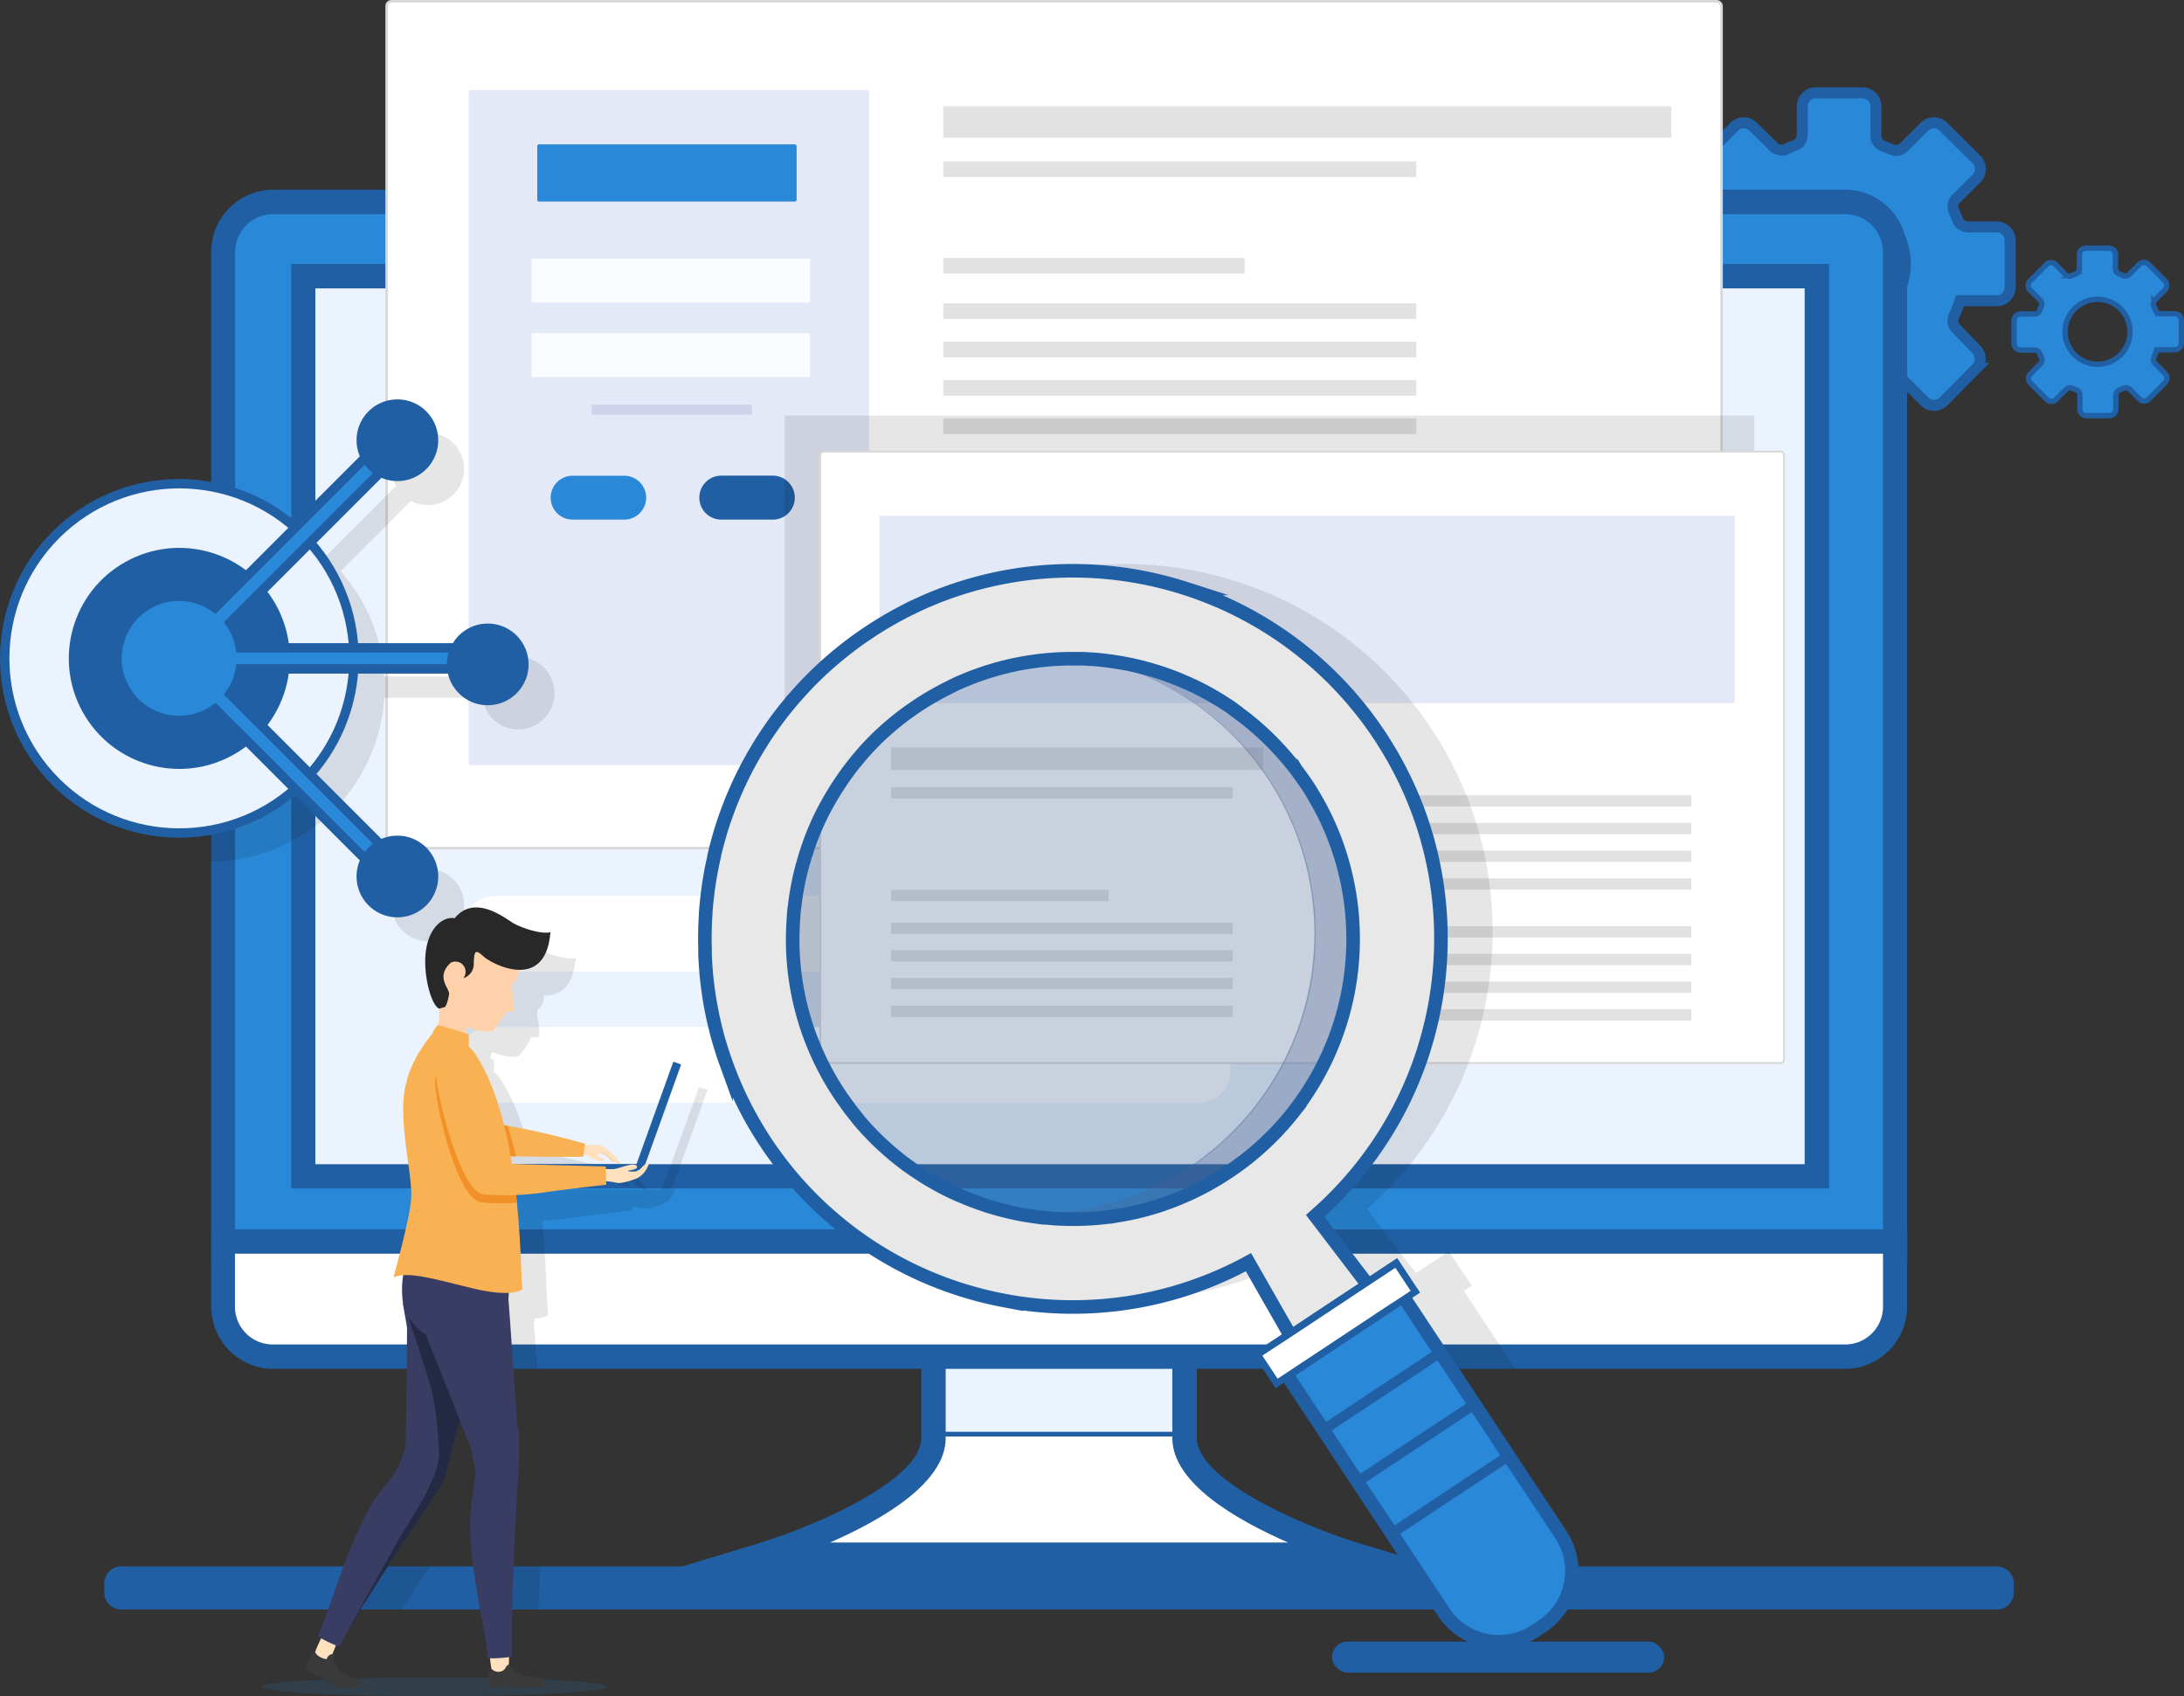 <svg xmlns="http://www.w3.org/2000/svg" viewBox="0 0 465.33 361.29"><rect x="0" y="0" width="465.33" height="361.29" fill="#333333" stroke="none"/><defs><style>.cls-1,.cls-14,.cls-8{fill:#fff;}.cls-17,.cls-2,.cls-23,.cls-3,.cls-6{fill:#2988d7;}.cls-16,.cls-17,.cls-18,.cls-2,.cls-22,.cls-3,.cls-4{stroke:#205fa3;}.cls-14,.cls-16,.cls-17,.cls-18,.cls-2,.cls-22,.cls-3,.cls-4,.cls-8{stroke-miterlimit:10;}.cls-2{stroke-width:2.34px;}.cls-3{stroke-width:1.14px;}.cls-16,.cls-4,.cls-7{fill:#ebf3fe;}.cls-18,.cls-5{fill:#205fa3;}.cls-14,.cls-8{stroke:#d8d8d8;}.cls-8{stroke-width:0.54px;}.cls-9{fill:#e4e9f7;}.cls-10{fill:#fafcfd;}.cls-11{fill:#ced2eb;}.cls-12{fill:#e2e2e2;}.cls-13,.cls-15{opacity:0.1;}.cls-14{stroke-width:0.39px;}.cls-16,.cls-17,.cls-18{stroke-width:2px;}.cls-19{opacity:0.5;}.cls-20{fill:#4a6491;}.cls-21,.cls-23{opacity:0.3;}.cls-22{fill:#e8e8e8;stroke-width:2.89px;}.cls-23{isolation:isolate;}.cls-24{fill:#ffe1bd;}.cls-25{fill:#3a3a3a;}.cls-26{fill:#393d63;}.cls-27{fill:#242944;}.cls-28{fill:#f4d4b3;}.cls-29{fill:#f9b253;}.cls-30{fill:#f29127;}.cls-31{fill:#ffd1ab;}.cls-32{fill:#282828;}</style></defs><g id="Calque_2" data-name="Calque 2"><g id="Calque_2-2" data-name="Calque 2"><rect class="cls-1" x="239.45" y="180.69" width="69.63" height="16.15" rx="6.9"/><rect class="cls-1" x="227.78" y="236.57" width="33.23" height="16.15" rx="7.45"/><rect class="cls-1" x="275.84" y="236.57" width="33.23" height="16.15" rx="7.45"/><path class="cls-2" d="M417.61,64.06h7.82a2.86,2.86,0,0,0,2.86-2.86v-10a2.87,2.87,0,0,0-2.87-2.86H419.3a2.42,2.42,0,0,1-2.24-1.61c-.22-.57-.45-1.13-.7-1.69a2.4,2.4,0,0,1,.44-2.72L421.13,38a2.86,2.86,0,0,0,0-4l-7.06-7a2.87,2.87,0,0,0-4.05,0l-4.36,4.36a2.38,2.38,0,0,1-2.61.5c-.62-.27-1.29-.54-1.87-.76a2.36,2.36,0,0,1-1.5-2.2V22.64a2.86,2.86,0,0,0-2.86-2.87h-10A2.86,2.86,0,0,0,384,22.64v6.12a2.39,2.39,0,0,1-1.6,2.23c-.6.23-1.19.48-1.77.74a2.38,2.38,0,0,1-2.72-.44L373.54,27a2.85,2.85,0,0,0-4.05,0l-7,7.07a2.86,2.86,0,0,0,0,4l4.38,4.35a2.38,2.38,0,0,1,.5,2.61c-.26.62-.53,1.29-.75,1.87a2.36,2.36,0,0,1-2.2,1.5l-6.18,0a2.86,2.86,0,0,0-2.86,2.87l0,10a2.86,2.86,0,0,0,2.88,2.86h6.12a2.41,2.41,0,0,1,2.24,1.6c.22.57.45,1.13.7,1.68a2.38,2.38,0,0,1-.44,2.72l-4.32,4.34a2.87,2.87,0,0,0,0,4.05l7.06,7a2.87,2.87,0,0,0,4.06,0L378,81.2a2.36,2.36,0,0,1,2.61-.5l1.87.76a2.34,2.34,0,0,1,1.5,2.19v6.19a2.87,2.87,0,0,0,2.87,2.86l10,0a2.87,2.87,0,0,0,2.86-2.87V83.69a2.4,2.4,0,0,1,1.6-2.24c.57-.22,1.13-.45,1.69-.71a2.39,2.39,0,0,1,2.71.45l4.34,4.32a2.86,2.86,0,0,0,4.05,0l7-7.06a2.86,2.86,0,0,0,0-4L416.79,70a2.38,2.38,0,0,1-.5-2.61C416.93,65.94,417.58,64.16,417.61,64.06ZM377.93,53.68a14.13,14.13,0,1,1,8.8,15.72A14.14,14.14,0,0,1,377.93,53.68Z"/><path class="cls-3" d="M459.53,74.51h3.83a1.4,1.4,0,0,0,1.4-1.4V68.23a1.4,1.4,0,0,0-1.41-1.4h-3a1.18,1.18,0,0,1-1.1-.79c-.1-.28-.22-.55-.34-.82a1.17,1.17,0,0,1,.22-1.33l2.11-2.12a1.41,1.41,0,0,0,0-2l-3.45-3.45a1.41,1.41,0,0,0-2,0l-2.14,2.14a1.13,1.13,0,0,1-1.27.24l-.92-.37a1.15,1.15,0,0,1-.73-1.08v-3a1.4,1.4,0,0,0-1.41-1.4h-4.88a1.4,1.4,0,0,0-1.4,1.4v3a1.19,1.19,0,0,1-.78,1.1q-.45.16-.87.36a1.17,1.17,0,0,1-1.33-.21L438,56.36a1.4,1.4,0,0,0-2,0l-3.44,3.46a1.4,1.4,0,0,0,0,2l2.15,2.13a1.17,1.17,0,0,1,.24,1.28c-.13.3-.26.63-.37.92a1.15,1.15,0,0,1-1.07.73h-3a1.41,1.41,0,0,0-1.4,1.41v4.88a1.42,1.42,0,0,0,1.41,1.4h3a1.17,1.17,0,0,1,1.09.78c.11.28.23.55.35.83a1.17,1.17,0,0,1-.22,1.33l-2.11,2.12a1.39,1.39,0,0,0,0,2l3.46,3.45a1.4,1.4,0,0,0,2,0l2.13-2.14a1.17,1.17,0,0,1,1.28-.24l.92.37a1.15,1.15,0,0,1,.73,1.08v3a1.4,1.4,0,0,0,1.4,1.4h4.88a1.4,1.4,0,0,0,1.4-1.4v-3a1.17,1.17,0,0,1,.78-1.09c.28-.11.56-.22.83-.35a1.17,1.17,0,0,1,1.33.22L455.84,85a1.39,1.39,0,0,0,2,0l3.45-3.45a1.41,1.41,0,0,0,0-2l-2.14-2.13a1.16,1.16,0,0,1-.24-1.28C459.2,75.44,459.52,74.57,459.53,74.51Zm-19.42-5.07a6.92,6.92,0,1,1,4.31,7.69A6.92,6.92,0,0,1,440.11,69.44Z"/><path class="cls-1" d="M252.38,306.36V272.75H198.9v33.61c0,13.65-36.39,24.77-36.39,24.77H288.78S252.38,320,252.38,306.36Z"/><path class="cls-4" d="M252.38,305.5V272.75H198.9V305.5Z"/><path class="cls-5" d="M289.49,328.71C276.14,324.6,255,314.93,255,306.35V270.08H196.3v36.27c0,8.58-21.16,18.25-34.52,22.36l-16.5,5H306.06Zm-88-22.36V275.28h48.29v31.07c0,9.55,13.61,17.41,24.67,22.24H176.84C187.89,323.76,201.49,315.9,201.49,306.35Z"/><path class="cls-6" d="M393.28,43.06H58.06A10.62,10.62,0,0,0,47.54,53.82V266.58H403.8V53.82A10.66,10.66,0,0,0,393.28,43.06Z"/><path class="cls-5" d="M393.28,40.4H58.06A13.28,13.28,0,0,0,45,53.82v215.3H406.34V53.82A13.28,13.28,0,0,0,393.28,40.4Zm7.92,223.52H50.09V53.82a8.14,8.14,0,0,1,8-8.22H393.28a8.13,8.13,0,0,1,7.92,8.22Z"/><rect class="cls-7" x="64.59" y="58.89" width="322.53" height="191.73"/><path class="cls-1" d="M47.54,264.4v13.78a10.55,10.55,0,0,0,10.52,10.76H393.28a10.59,10.59,0,0,0,10.52-10.76V264.4Z"/><path class="cls-5" d="M45,261.87v16.31A13.28,13.28,0,0,0,58.06,291.6H393.28a13.28,13.28,0,0,0,13.06-13.42V261.87ZM401.2,278.18a8.06,8.06,0,0,1-7.92,8.22H58.06a8.07,8.07,0,0,1-8-8.22V267.06H401.2Z"/><path class="cls-5" d="M62.05,56.23V253.16H389.71V56.23ZM384.51,248H67.19V61.43H384.51Z"/><path class="cls-5" d="M429.07,337.3v1.93a3.62,3.62,0,0,1-3.62,3.63H25.84a3.62,3.62,0,0,1-3.62-3.63V337.3a3.63,3.63,0,0,1,3.62-3.63H425.45A3.63,3.63,0,0,1,429.07,337.3Z"/><rect class="cls-1" x="97.74" y="70.68" width="260.56" height="80.43" rx="9.49"/><rect class="cls-1" x="97.78" y="162.9" width="164.38" height="16.15" rx="6.77"/><rect class="cls-1" x="97.78" y="218.78" width="164.38" height="16.15" rx="6.77"/><rect class="cls-1" x="97.78" y="190.84" width="260.51" height="16.15" rx="8.07"/><rect class="cls-8" x="82.38" y="0.27" width="284.42" height="180.4" rx="0.99"/><rect class="cls-9" x="99.85" y="19.17" width="85.33" height="143.83" rx="0.47"/><rect class="cls-6" x="114.47" y="30.75" width="55.26" height="12.19" rx="0.37"/><path class="cls-6" d="M133,110.69H122a4.68,4.68,0,0,1-4.67-4.67h0a4.68,4.68,0,0,1,4.67-4.68h11a4.68,4.68,0,0,1,4.67,4.68h0A4.68,4.68,0,0,1,133,110.69Z"/><path class="cls-5" d="M164.66,110.69h-11A4.68,4.68,0,0,1,149,106h0a4.68,4.68,0,0,1,4.67-4.68h11a4.68,4.68,0,0,1,4.67,4.68h0A4.68,4.68,0,0,1,164.66,110.69Z"/><rect class="cls-10" x="113.26" y="55.12" width="59.32" height="9.35"/><rect class="cls-10" x="113.26" y="70.97" width="59.32" height="9.35"/><rect class="cls-11" x="126.05" y="86.21" width="34.13" height="2.13"/><rect class="cls-12" x="200.97" y="22.65" width="155.11" height="6.67"/><rect class="cls-12" x="200.97" y="34.38" width="100.78" height="3.33"/><rect class="cls-12" x="200.97" y="54.95" width="64.2" height="3.33"/><rect class="cls-12" x="200.97" y="64.62" width="100.78" height="3.33"/><rect class="cls-12" x="200.97" y="72.79" width="100.78" height="3.33"/><rect class="cls-12" x="200.97" y="80.96" width="100.78" height="3.33"/><rect class="cls-12" x="200.97" y="89.13" width="100.78" height="3.33"/><rect class="cls-12" x="200.97" y="102.51" width="81" height="3.33"/><rect class="cls-12" x="200.97" y="110.68" width="81" height="3.33"/><rect class="cls-12" x="200.97" y="118.84" width="81" height="3.33"/><rect class="cls-12" x="200.97" y="127.01" width="81" height="3.33"/><rect class="cls-12" x="200.97" y="134.08" width="81" height="3.33"/><rect class="cls-12" x="200.97" y="142.25" width="81" height="3.33"/><rect class="cls-12" x="200.97" y="150.41" width="81" height="3.33"/><rect class="cls-12" x="200.97" y="158.58" width="81" height="3.33"/><rect class="cls-13" x="167.18" y="88.53" width="206.61" height="130.25"/><rect class="cls-14" x="174.76" y="96.2" width="205.35" height="130.25" rx="0.72"/><rect class="cls-9" x="187.38" y="109.84" width="182.24" height="39.93" rx="0.36"/><rect class="cls-12" x="189.86" y="159.22" width="79.23" height="4.81"/><rect class="cls-12" x="189.86" y="167.69" width="72.77" height="2.41"/><rect class="cls-12" x="189.86" y="189.54" width="46.35" height="2.41"/><rect class="cls-12" x="189.86" y="196.53" width="72.77" height="2.41"/><rect class="cls-12" x="189.86" y="202.42" width="72.77" height="2.41"/><rect class="cls-12" x="189.86" y="208.32" width="72.77" height="2.41"/><rect class="cls-12" x="189.86" y="214.22" width="72.77" height="2.41"/><rect class="cls-12" x="301.85" y="169.41" width="58.48" height="2.41"/><rect class="cls-12" x="301.85" y="175.3" width="58.48" height="2.41"/><rect class="cls-12" x="301.85" y="181.2" width="58.48" height="2.41"/><rect class="cls-12" x="301.85" y="187.1" width="58.48" height="2.41"/><rect class="cls-12" x="301.85" y="197.29" width="58.48" height="2.41"/><rect class="cls-12" x="301.85" y="203.19" width="58.48" height="2.41"/><rect class="cls-12" x="301.85" y="209.09" width="58.48" height="2.41"/><rect class="cls-12" x="301.85" y="214.98" width="58.48" height="2.41"/><g class="cls-15"><path d="M118.13,147.64a7.7,7.7,0,0,1-15.34,1H81.86A37,37,0,0,1,72.56,171l15,15a7.7,7.7,0,1,1-4.08,6.79,7.73,7.73,0,0,1,.9-3.62l-15-15c-.71.63-1.44,1.23-2.2,1.79a31,31,0,0,1-2.6,1.81c-.82.53-1.67,1-2.54,1.47a36.33,36.33,0,0,1-12,3.9c-.84.13-1.69.22-2.55.29s-1.72.09-2.59.1V109.15c.87,0,1.73,0,2.59.1s1.71.16,2.55.28a36.8,36.8,0,0,1,12,3.9c.87.45,1.72.94,2.54,1.47a31,31,0,0,1,2.6,1.81c.76.56,1.49,1.17,2.2,1.8l15-15a7.7,7.7,0,1,1,6.8,4.08,7.62,7.62,0,0,1-3.62-.91l-15,15a37,37,0,0,1,9.29,22.42h21.73a7.7,7.7,0,0,1,14.54,3.53Z"/></g><circle class="cls-16" cx="38.21" cy="140.25" r="37.21" transform="translate(-84.19 61.84) rotate(-42.12)"/><circle class="cls-5" cx="38.21" cy="140.25" r="23.54" transform="translate(-63.3 36.2) rotate(-29.05)"/><path class="cls-17" d="M103.92,142.49V138H51.2A13.12,13.12,0,0,0,49,132.64L86.26,95.37,83.08,92.2,45.82,129.46a13.23,13.23,0,1,0,0,21.57L83.08,188.3l3.18-3.18L49,147.86a13.11,13.11,0,0,0,2.21-5.37Z"/><path class="cls-18" d="M92.37,93.78a7.7,7.7,0,1,1-7.7-7.7A7.7,7.7,0,0,1,92.37,93.78Z"/><path class="cls-18" d="M111.62,141.53a7.7,7.7,0,1,1-7.7-7.7A7.7,7.7,0,0,1,111.62,141.53Z"/><path class="cls-18" d="M92.37,186.71a7.7,7.7,0,1,1-7.7-7.7A7.7,7.7,0,0,1,92.37,186.71Z"/><g class="cls-15"><path d="M321.12,288.94l-1.68-2.54L311.9,275l.46-.3,1.22-.81-.81-1.22-2.36-3.55-.9-1.36-.46-.7-.31-.48,0,0-.06,0-.72.48-.44.29-2.68,1.77-3.16,2.09-1.59-2.09-1.57-2.06-.36-.48-1.66-2.18-.37-.48-1.56-2.05-3.31-4.35,1.2-1.07q1.76-1.6,3.41-3.29c.8-.83,1.58-1.67,2.34-2.53s1.54-1.76,2.28-2.67A78.16,78.16,0,0,0,313,226.1a72.57,72.57,0,0,0,2.28-7.06,78.67,78.67,0,0,0,2.45-13.88q.31-3.53.28-7.08a77.5,77.5,0,0,0-2.6-19.66c-.14-.53-.28-1.06-.44-1.59a77.09,77.09,0,0,0-6.84-16.41q-1.09-2-2.33-3.92l0,0q-.37-.6-.78-1.2a78.39,78.39,0,0,0-17.79-19.06c-.77-.59-1.54-1.15-2.32-1.7A77.92,77.92,0,0,0,265,124.38c-.5-.18-1-.34-1.51-.5a78.54,78.54,0,0,0-47.93,0,76.86,76.86,0,0,0-8.44,3.26c-.58.26-1.16.53-1.73.81l-1.73.87a77.06,77.06,0,0,0-7.39,4.34l-.09.06c-.63.42-1.26.85-1.87,1.28q-1.83,1.29-3.56,2.66c-1.8,1.43-3.52,2.93-5.17,4.48-1.43,1.36-2.8,2.75-4.11,4.19a79.8,79.8,0,0,0-5.06,6.18l-.67.93c-.83,1.15-1.62,2.33-2.38,3.52-.4.63-.79,1.27-1.17,1.9-.51.86-1,1.74-1.48,2.61-.24.42-.46.85-.68,1.28-.67,1.28-1.3,2.58-1.9,3.89-.25.55-.49,1.1-.72,1.66-.59,1.38-1.14,2.79-1.65,4.2h0c-.42,1.19-.82,2.4-1.19,3.6-.29.94-.55,1.87-.8,2.81s-.43,1.69-.63,2.54a.44.44,0,0,0,0,.1c-.16.72-.32,1.43-.46,2.15a80,80,0,0,0-1.32,9.76c0,.1,0,.22,0,.33-.17,2.47-.22,5-.15,7.45,0,.39,0,.78,0,1.17a77.44,77.44,0,0,0,2.83,17.78q.75,2.69,1.7,5.33a78,78,0,0,0,6.17,13.14c.71,1.22,1.47,2.43,2.26,3.63,1.42,2.14,2.93,4.2,4.52,6.16.73.91,1.49,1.8,2.26,2.67s1.55,1.71,2.35,2.53a77.7,77.7,0,0,0,10,8.71c.57.41,1.14.82,1.72,1.22l1.23.83.74.48c1.18.76,2.37,1.49,3.58,2.18l.85.48q2,1.1,4,2.06c.68.33,1.37.65,2.06,1q3.35,1.5,6.81,2.67l.75.25,1.72.55,1.71.5c1.69.47,3.38.88,5.1,1.23.41.09.82.16,1.23.24a75.54,75.54,0,0,0,8.74,1.19,78.53,78.53,0,0,0,16.21-.43c.87-.11,1.74-.24,2.6-.39s1.74-.3,2.6-.48a77.25,77.25,0,0,0,18.71-6.29c1.11-.54,2.22-1.1,3.31-1.7l1,1.7,3.36,5.86,4,7-6.18,4.09-.45.3-.77.51.81,1.22.54.81L281,291.6h41.84ZM196.86,250.63q-2-1.24-3.92-2.67a59.22,59.22,0,0,1-10.32-9.79,59.72,59.72,0,0,1,50.22-97.76l.95.21a60,60,0,0,1,11.05-.21A59.7,59.7,0,0,1,266.64,248q-.52.38-1.05.72-1.56,1-3.15,1.95-2.42,1.4-4.9,2.53a59.26,59.26,0,0,1-29.2,5.29l-1-.22a59,59,0,0,1-11,.22,59.42,59.42,0,0,1-15-5.29C199.81,252.39,198.32,251.54,196.86,250.63Z"/></g><rect class="cls-5" x="283.81" y="349.69" width="70.76" height="6.63" rx="3.31"/><g class="cls-19"><path class="cls-20" d="M261.53,249.79a59.54,59.54,0,0,1-45.19,8.66,59.73,59.73,0,0,0,16.5-118,59.73,59.73,0,0,1,28.69,109.38Z"/></g><g class="cls-21"><path class="cls-20" d="M253.59,248.68a59.53,59.53,0,0,1-37.25,9.77,59.73,59.73,0,0,1,16.5-118l.95.21a59.72,59.72,0,0,1,19.8,108.06Z"/></g><path class="cls-22" d="M331.62,326.54,324.35,317l-.86-1.13L320.55,312l-1.24-1.65-.07-.09-.07-.09L317.52,308l-1.64-2.16-3.34-4.38-1.31-1.73-6.7-8.8-1.31-1.73L296,279.7v0l-.43-.56-.44-.58-.88-1.15-2.7-3.56-.45-.58-.44-.59L280.21,259l1.2-1.08A77.92,77.92,0,0,0,302,227.56q1.31-3.48,2.27-7.07a77.76,77.76,0,0,0,2.45-13.88q.31-3.53.29-7.07a77.85,77.85,0,0,0-2.61-19.66c-.14-.53-.28-1.07-.44-1.59a77.22,77.22,0,0,0-3.21-9,78.73,78.73,0,0,0-3.63-7.38c-.73-1.32-1.51-2.62-2.33-3.92l0,0c-.25-.41-.51-.81-.78-1.21a79.35,79.35,0,0,0-7.31-9.42,77.93,77.93,0,0,0-10.48-9.64c-.76-.58-1.54-1.15-2.31-1.7A78.31,78.31,0,0,0,254,125.83c-.5-.18-1-.34-1.51-.5a78.54,78.54,0,0,0-47.93,0,76.86,76.86,0,0,0-8.44,3.26c-.58.26-1.15.54-1.72.82s-1.16.56-1.74.86a81.47,81.47,0,0,0-7.39,4.34l-.09.07c-.63.42-1.26.84-1.87,1.27-1.22.86-2.4,1.75-3.56,2.67q-2.7,2.15-5.17,4.47c-1.42,1.36-2.8,2.75-4.1,4.2a77.55,77.55,0,0,0-5.07,6.17c-.22.32-.45.62-.67.93-.82,1.15-1.62,2.33-2.38,3.53-.39.63-.79,1.26-1.16,1.9-.52.86-1,1.73-1.49,2.6-.23.43-.46.85-.68,1.28-.67,1.28-1.3,2.58-1.9,3.9-.24.55-.49,1.09-.72,1.65-.59,1.39-1.14,2.79-1.65,4.21h0q-.65,1.78-1.2,3.6c-.28.93-.55,1.87-.8,2.81s-.43,1.68-.62,2.54a.19.19,0,0,0,0,.1c-.16.71-.31,1.43-.46,2.14a80,80,0,0,0-1.32,9.76c0,.11,0,.22,0,.33a74.09,74.09,0,0,0-.14,7.45c0,.4,0,.79,0,1.18A77.82,77.82,0,0,0,153,221.15c.51,1.79,1.07,3.57,1.71,5.33a78.24,78.24,0,0,0,49.3,48c.57.19,1.14.37,1.72.54l1.72.5c2.08.58,4.2,1.08,6.32,1.48A78.1,78.1,0,0,0,266,268.87l4.32,7.57,4,7,.36.63.37.64,2.21,3.88.69,1.21,0,.05.36.63.36.62v0l1.56,2.71,4.37,7.67,1.08,1.88,1.4,2.45,1.23,2.16,1.24,2.17.1.18,1.51,2.64,1.08,1.89,1.2,2.1,4.29,7.51,1.08,1.88,4.77,8.35,4.28,7.51a14.25,14.25,0,0,0,20,4.64l.13-.08A14.25,14.25,0,0,0,331.62,326.54Zm-70.09-76.75a63,63,0,0,1-5.84,3.42c-1,.5-2,1-3,1.42s-2,.87-3.05,1.26c-.69.26-1.37.5-2,.73q-1.41.48-2.82.87l-.58.16c-.6.16-1.2.32-1.81.46h0q-1.94.47-3.9.78l-.59.1a58.93,58.93,0,0,1-12.36.64c-.52,0-1-.05-1.54-.1s-.95-.07-1.43-.12a.13.13,0,0,1-.09,0,.08.08,0,0,1-.07,0c-.5,0-1-.1-1.49-.17s-1-.13-1.53-.22c-1.44-.21-2.88-.49-4.31-.83a.84.84,0,0,1-.2-.05c-.39-.08-.77-.18-1.14-.28a4.94,4.94,0,0,1-.52-.13c-.31-.08-.62-.16-.93-.26q-1.47-.4-2.91-.9l-.93-.32-.57-.21-.78-.29-.32-.12c-.62-.25-1.24-.5-1.86-.77h0c-.25-.09-.5-.21-.75-.31l-.29-.13L203,254c-.21-.09-.41-.18-.6-.28a.51.51,0,0,1-.18-.09c-.47-.22-.92-.45-1.38-.69l-.24-.13c-.51-.26-1-.54-1.51-.83s-1.06-.6-1.58-.92-1-.63-1.55-1l-1.53-1-1.4-1c-.6-.45-1.2-.91-1.79-1.39-.41-.33-.81-.65-1.21-1s-.94-.8-1.4-1.22-.92-.84-1.37-1.27-.89-.87-1.33-1.32-.86-.89-1.28-1.34l0,0c-.42-.46-.84-.92-1.25-1.4s-.7-.83-1-1.25c0,0,0,0,0,0-.18-.22-.36-.43-.53-.66a1.34,1.34,0,0,1-.11-.14l-.43-.54c-.17-.22-.34-.44-.49-.67s-.5-.65-.73-1c-.44-.61-.88-1.23-1.3-1.86a60.19,60.19,0,0,1-3.73-6.48,61.91,61.91,0,0,1-2.91-6.92,59.47,59.47,0,0,1-3.2-16.34c-.05-.86-.07-1.72-.08-2.58q0-3,.24-6v0c0-.48.09-.95.15-1.43h0a57.88,57.88,0,0,1,1.79-9.23l.27-.92h0c.2-.73.43-1.45.68-2.16a10.28,10.28,0,0,1,.34-1c.32-.94.68-1.87,1.06-2.79.24-.59.5-1.17.75-1.75q.7-1.54,1.5-3.06c.53-1,1.1-2,1.7-3q1.2-2,2.56-3.93h0c.54-.78,1.11-1.54,1.7-2.29.16-.2.32-.41.49-.61a55.2,55.2,0,0,1,4-4.5l.53-.54c1.39-1.37,2.87-2.67,4.41-3.92,1.08-.86,2.18-1.69,3.33-2.48l1.17-.81.54-.34c.56-.37,1.13-.72,1.7-1.06h0c.86-.51,1.72-1,2.59-1.47l1-.53c.66-.33,1.32-.66,2-1s1.62-.73,2.44-1.07l1.17-.47c.83-.32,1.67-.62,2.51-.9.68-.24,1.37-.45,2.06-.65l.35-.11c.45-.13.9-.26,1.36-.37a57,57,0,0,1,6.69-1.36,58,58,0,0,1,9.3-.6h.51c.27,0,.55,0,.81,0s.77,0,1.14.05.72,0,1.09.07c.55,0,1.11.08,1.66.14s1.05.1,1.57.18l.45.06c.44.05.87.12,1.31.19s1.1.17,1.65.28q2.46.45,4.89,1.13c.36.09.71.19,1.07.31a7,7,0,0,1,.69.2c.42.12.84.26,1.26.4l.23.07,1.12.39.65.24c.29.1.58.21.86.33l.88.34.81.35.61.26c.31.13.63.27.94.42s.65.29,1,.45c.14.07.3.14.44.22.39.18.77.38,1.15.58.22.11.43.21.64.34h0c.45.23.91.48,1.35.74s1,.58,1.52.89.88.54,1.32.83l.3.19c.49.31,1,.64,1.46,1s.89.62,1.34,1,.63.47.94.71l.51.38.7.57.75.62c.19.15.37.31.55.47s.54.46.8.7.34.29.51.46.59.53.87.8.29.27.43.42c.31.29.62.59.92.91l.31.31c.31.31.6.62.89.94s.39.4.57.61c.37.4.73.82,1.09,1.23s.58.68.86,1l.37.45c.22.26.43.55.64.82l.44.56a1,1,0,0,0,.08.11c.75,1,1.46,2,2.15,3,.49.74,1,1.49,1.4,2.24a58.91,58.91,0,0,1,5.05,10.63,59.77,59.77,0,0,1-8.27,55.69c-.13.18-.26.36-.41.54l-.71.93a57.9,57.9,0,0,1-5,5.54A58.74,58.74,0,0,1,261.53,249.79Z"/><path class="cls-6" d="M292.19,278h29.89a0,0,0,0,1,0,0V339.1A14.06,14.06,0,0,1,308,353.16h-1.78a14.06,14.06,0,0,1-14.06-14.06V278A0,0,0,0,1,292.19,278Z" transform="translate(-123.18 221.95) rotate(-33.5)"/><path class="cls-5" d="M333.77,326.15,327.7,317l-4.38-6.63-.12-.18L321.77,308l-1.44-2.16-19.45-29.39-.41-.61-.4-.61-.79-1.2-5.06,3.35-9.73,6.44-7.23,4.78-5.32,3.52.8,1.2.4.61.4.61,7.48,11.3,1.44,2.16,1.43,2.17.12.18L288.4,317l18,27.25a15.49,15.49,0,0,0,21.48,4.37l1.48-1A15.52,15.52,0,0,0,333.77,326.15Zm-7.45,20.05a12.62,12.62,0,0,1-17.47-3.55l-5.24-7.92-5.3-8-1.19-1.8L291.86,317l-.84-1.27-1.19-1.81-2.36-3.55-.12-.18L285.92,308l-1.43-2.16-.75-1.14-1.2-1.81L276,293v0l2.57-1.7.18-.12L296,279.68l2.49-1.64h0l6.58,9.95,1.2,1.8,6.09,9.21,1.19,1.8,3.34,5L318.3,308l1.33,2,.1.16.12.18,1,1.47,2.67,4,.75,1.13,7.12,10.76a12.62,12.62,0,0,1-3.55,17.47Z"/><rect class="cls-1" x="267.02" y="278.17" width="35.44" height="7.36" transform="translate(-108.27 203.98) rotate(-33.5)"/><path class="cls-5" d="M301.75,274.13l-3.25-4.92-.81-1.22-1.22.81-5.84,3.86-9.09,6-7.22,4.79-6.19,4.09-1.22.81.81,1.22L271,294.5l.8,1.21,1.22-.8.54-.36,1.21-.79,1.2-.8,2.58-1.71.17-.11L296,279.7l2.49-1.65,1.2-.79,1.21-.8.46-.31,1.22-.8Zm-6.65,4.41L278,289.87l-.26.16-3.78,2.51-1.2.79-.55.36-3.25-4.92,6.11-4,7.22-4.78,9.25-6.12,5.76-3.81,3.25,4.91-.46.31-1.21.8Z"/><rect class="cls-5" x="280.31" y="295.01" width="28.94" height="2.17" transform="translate(-114.46 211.89) rotate(-33.5)"/><rect class="cls-5" x="287.6" y="306.02" width="28.94" height="2.17" transform="translate(-119.32 217.75) rotate(-33.5)"/><rect class="cls-5" x="294.89" y="317.03" width="28.94" height="2.17" transform="translate(-124.19 223.6) rotate(-33.5)"/><g class="cls-15"><path d="M150.47,232.08l-1.38-.49a.16.16,0,0,0-.2.09l-2.34,6.49L143,248l-1,2.66-.91,2.54-.08.22H117l-.07,0-2-.05a3,3,0,0,1-.43,0,.77.77,0,0,1,0-.15c-.09-.49-.17-1-.25-1.47l1.11,0c7,.16,14.34.1,14.34.1l.06-.39h0a2.45,2.45,0,0,1,1.38.44,5.25,5.25,0,0,0,2,.83c1,.18,1-.19,1-.38s-.73-.27-1-.45a.52.52,0,0,1-.26-.62,2.33,2.33,0,0,1,1.05,0c.33.2.67.42.81.52.3.23,1,1,1.37,1.14a.77.77,0,0,0,.47,0l.32.24a1,1,0,0,0,.51.22.23.23,0,0,0,.14,0c.05,0,.06-.09,0-.18a9.36,9.36,0,0,0-1.45-1.86l-.81-.68a5.92,5.92,0,0,0-2-1.32c-.85-.09-2.29,0-3.22,0l0-.28c-1.34-.39-2.68-.76-4-1.1-5.11-1.33-9.76-2.27-12.56-2.76l-.74-.13a67.48,67.48,0,0,0-2.09-6.9,39,39,0,0,0-4.14-8.44,7,7,0,0,0-1.31-1.43,19.13,19.13,0,0,0,0-2.58l-.75-.25a8.81,8.81,0,0,1,.37-1.39c2.26.88,4.45,1.34,5.76.76a14.33,14.33,0,0,0,2.56-3.94c.61.08,1.49.11,1.68-.4a10.53,10.53,0,0,0-.3-3.35v0a6.1,6.1,0,0,1,0-2c0-.2.48-.43.58-.59a3.29,3.29,0,0,0,.67-2.52c3.22.12,6.37-1.56,6.86-8-1.27.4-4.51-.25-7.53-1.71-1.57-.75-8.36-6.75-12.86-1.27-2.2-.39-5.26,1.59-6.08,6.59s1,11.94,2.77,12.68a10.77,10.77,0,0,1-.3,3.54h0a2.66,2.66,0,0,1-.57,1.05l-.12.15-.43.53c-2.68,3.37-5.24,7.3-6,12.65a22.38,22.38,0,0,0-.24,3.35,56.64,56.64,0,0,0,.41,6.44c.1.91.21,1.8.32,2.66s.24,1.72.36,2.54a42.62,42.62,0,0,1,.62,7.57c0,.33-.07.72-.13,1.14-.08.61-.2,1.3-.35,2.05a4,4,0,0,1-.09.48c-.13.7-.29,1.43-.46,2.18,0,.16-.07.32-.1.48l-.48,2.06c-1,4.29-2.17,8.36-2.17,8.36a6.61,6.61,0,0,1,2.07-.46,20.5,20.5,0,0,0,0,6.16h0c.1.79.23,1.51.35,2.12.07.33.13.71.19,1.09.16.88.29,1.73.31,1.84h0c0,.21,0,.44,0,.69,0,.74,0,1.64,0,2.66h22.31c-.06-.93-.13-1.82-.18-2.66s-.13-1.77-.19-2.54c-.15-2.12-.26-3.65-.32-4.17v0c0-.5.08-1,.11-1.43,2.3-.13,2.94-.81,2.94-.81-.23-.49-.25-4.79-.63-10.85,0-.67-.09-1.36-.14-2.06l0-.48c0-.71-.11-1.44-.17-2.18,0-.16,0-.32,0-.48-.06-.67-.12-1.35-.19-2.05l0-.27c-.05-.55-.11-1.11-.18-1.67,2-.09,4.12-.28,6.29-.59,5.29-.75,12.93-1.58,12.93-1.58l0-.76a11.48,11.48,0,0,1,2.17.29,2.66,2.66,0,0,0,1.19,0,16.34,16.34,0,0,0,3-.84,4.59,4.59,0,0,0,1.9-1.54,4.45,4.45,0,0,0,.8-1.56.4.4,0,0,0,0-.22c0-.17-.19-.16-.44,0a2.62,2.62,0,0,0-.34.25l.09-.25.92-2.54,1-2.66,3.53-9.79,2.12-5.89A.16.16,0,0,0,150.47,232.08Zm-38.55,19.53v0Zm-6.15,82.06c.19,3,.6,6.14,1.09,9.19h7.89c.11-3.09.25-6.21.39-9.19Zm-25,0c-1.3,3-2.46,6.19-3.54,9.19h8.39c2-3.15,4-6.28,6-9.19Z"/></g><g class="cls-19"><path class="cls-23" d="M129.17,359.32c0,1.08-16.42,2-36.67,2s-36.68-.89-36.68-2,16.42-2,36.68-2S129.17,358.23,129.17,359.32Z"/></g><path class="cls-24" d="M108.41,349.06a51.45,51.45,0,0,1-.06,6.38c-.22.94-3.12,1-3.48.53s-.81-6.52-.81-6.52"/><path class="cls-25" d="M104.07,356.82a21,21,0,0,0,.27,2.62h3.52l.17-.59a5.5,5.5,0,0,0,2,.59h3c2.17,0,3.4-.28,3.46-.66.23-1.6-2.37-1.52-3-1.52-1.94,0-4-.91-4.5-1.89-.33-.72-.18-.9-.58-.77a1,1,0,0,0-.61.52,1.77,1.77,0,0,1-1.83,1,2.11,2.11,0,0,1-1.19-.57A1.29,1.29,0,0,0,104.07,356.82Z"/><path class="cls-24" d="M71.88,349.7s-1,2.59-1.38,3.45-3.28-.2-3.42-.79,2.17-5,2.17-5"/><path class="cls-25" d="M66,352.84c-.37.93-.92,2.73-.92,2.73l2.66,1.59.52-.4a5.19,5.19,0,0,0,1.41,1.46,11.44,11.44,0,0,0,2.63,1.1c2.43.55,4.31.28,4.51-.05.8-1.4-2.42-2.17-3-2.42a4.35,4.35,0,0,1-2.69-3.54c0-.79.16-.9-.26-.93,0,0-.82-.14-1.31,1.09,0,0-1.92-.35-2.4-1.55A1.29,1.29,0,0,0,66,352.84Z"/><path class="cls-26" d="M86.73,282.87s-.27-1.78-.5-2.94c-.71-3.69-1.83-11.08,4.2-16.91,0,0,7.11,3.18,12.8,3.57,4.48.3,5.5,0,5.5,0s.3,6.05-1.51,21.21Z"/><path class="cls-26" d="M67.68,348.55a25.06,25.06,0,0,0,4.57,2.21l.43-.74c.29-.54.6-1.1.92-1.67h0l0-.09c1-1.77,2.13-3.65,3.3-5.58v0a.05.05,0,0,1,0,0c6.32-10.36,14.38-22,17.25-26.62,0,0,0,0,0-.06a7.56,7.56,0,0,0,.56-1.09c0-.07.06-.14.08-.2a2.64,2.64,0,0,0,.18-.58c0-.11,0-.22.07-.35a.35.35,0,0,0,0-.06,2.41,2.41,0,0,0-.58-2,1.88,1.88,0,0,0-.36-.33c-1.55-1.12-4.66-.87-7.21.94-.13.09-.27.19-.4.3l-.21.14a24.81,24.81,0,0,0-6.14,6.17C74.43,327.64,71,341,67.68,348.55Z"/><path class="cls-26" d="M86.39,313.55c-.1,4.86,1.68,6,3.65,5.48a5.39,5.39,0,0,0,1-.37,8.8,8.8,0,0,0,3.31-3s0,0,0,0a8.71,8.71,0,0,0,.44-.82c0-.07.06-.14.08-.2a2.64,2.64,0,0,0,.18-.58c0-.11,0-.22.07-.35a.35.35,0,0,0,0-.06c.48-2.42,1.62-6.57,3-11.41.79-2.74,1.64-5.7,2.49-8.68,2.59-8.95,5-17.73,5-20.3-.25-9.24-11-1.89-16.11,1.73-2.16,1.53-2.72,4.17-2.76,6.61,0,2.28-.25,24.79-.34,31,0,.16,0,.31,0,.45S86.39,313.42,86.39,313.55Z"/><path class="cls-26" d="M86.48,307.18s-.23,4.79-5.12,10.18c0,0,7.08-2.14,7.46-2.55A24.9,24.9,0,0,0,91,309.37C90.9,308.86,86.48,307.18,86.48,307.18Z"/><path class="cls-27" d="M73.65,348.25c1-1.77,2.13-3.65,3.3-5.58v0a.05.05,0,0,1,0,0c6.32-10.36,14.38-22,17.25-26.62,0,0,0,0,0-.06a7.56,7.56,0,0,0,.56-1.09c0-.07.06-.14.08-.2a2.64,2.64,0,0,0,.18-.58c0-.11,0-.22.07-.35a.35.35,0,0,0,0-.06c.48-2.42,1.62-6.57,3-11.41l-8.08-21.69h-3s3.32,10,4.67,14.53,1.73,11.56,1.85,14.14c.26,5.68-6.71,15.3-8.7,18.8C82.81,331.8,74.38,346.82,73.65,348.25Z"/><path class="cls-26" d="M104,353.25h.42a24.26,24.26,0,0,0,4.65-.35v-.85c-.24-13.09,1.22-34.49,1.49-41.25,0-.47,0-4.53,0-4.93.13-5.82-5.7-.63-7.83,3.93a18.68,18.68,0,0,0-1.19,3.5c-.37,1.53-.38,3.22-.76,4.95C98.53,328.46,103.08,344.82,104,353.25Z"/><path class="cls-26" d="M90.14,282.83c0,.13,9.64,24,11.52,29.18h0a3.13,3.13,0,0,0,2.29,1.59c2.59.63,6.4-.42,6.6-5.56a11.81,11.81,0,0,0-.06-1.85c-.44-4.16-1.93-27.15-2.17-29.37s-.71-5.45-1.9-5.83C100.52,269.12,88.4,274.54,90.14,282.83Z"/><path class="cls-26" d="M100.16,307.9c1.31,6.11,1.31,4.63.76,9.19s1.43-3.88,1.43-3.88l-1.23-3.1Z"/><path class="cls-28" d="M126.93,245a6.48,6.48,0,0,1,1.45-.11,4,4,0,0,0,.5.32v.26h.1c.06,0,1,.61,1.06.69s1.2,1.33,1.2,1.33-.18.16-.6,0-1.07-.92-1.37-1.14l-.81-.53a1.58,1.58,0,0,0-1.39.23C126.55,246.63,126.93,245,126.93,245Z"/><path class="cls-24" d="M120.94,243s2.35.76,3.08.89,2.76-.11,3.84,0c.56.06,1.7,1.13,2.79,2,.88,1,1.66,1.9,1.43,2.05-.49.3-1.73-1.26-2.75-2a1.55,1.55,0,0,0-1.76-.28c-.35.24-.2.6.1.79s1,.27,1,.46,0,.56-1,.37a5.11,5.11,0,0,1-2-.83,2.54,2.54,0,0,0-1.38-.43c-.73-.08-4.33-.72-4.33-.72"/><path class="cls-29" d="M105.62,239.39l.74,6.21.08.63.6,0,2.87.09c7,.16,14.34.09,14.34.09l.42-2.76a167.33,167.33,0,0,0-16.54-3.86Z"/><rect class="cls-5" x="139.34" y="225.74" width="1.77" height="23.98" rx="0.15" transform="translate(191.74 508.89) rotate(-160.22)"/><rect class="cls-5" x="111.36" y="248" width="25.77" height="1.83" rx="0.16" transform="translate(248.5 497.82) rotate(180)"/><path class="cls-30" d="M105.62,239.39l.74,6.21c.21.19.43.42.68.65l2.87.09a55.9,55.9,0,0,0-1.78-6.53Z"/><path class="cls-29" d="M83.83,272.1c3.15-1.29,7.87.14,16.75,2.31s10.78.18,10.78.18c-.31-.67-.23-8.59-1.22-18.38-.21-2.1-.48-4.3-.8-6.53-1.33-9.06-3.72-18.69-8.18-25.33-2.2-3.29-8.47-4.89-8.47-4.89-3.42,4.18-6.8,9.16-6.79,16.68s2,14.87,1.71,19.21S83.83,272.1,83.83,272.1Z"/><path class="cls-30" d="M102.51,256.12a46,46,0,0,0,7.63.09c-.21-2.1-.48-4.3-.8-6.53H109a3.7,3.7,0,0,1-3.49-2.76c-.59-2.23-1.59-5.78-3.09-10.45-2.67-8.35-5.46-8.68-5.46-8.68s-4.08-2.09-4.25,2.34S97.29,255.48,102.51,256.12Z"/><path class="cls-26" d="M90.63,284.09s-3-1.09-4.75-6.29l1.87-3.3,4,1.85a27.84,27.84,0,0,1,.53,3.77C92.12,280.29,90.63,284.09,90.63,284.09Z"/><path class="cls-24" d="M127.56,251.11l.28-2.22a17.17,17.17,0,0,0,2.93.15c.95-.12,2.07-.62,3.44-.88s1.67.3,1.45.63-1.8.58-1.8.58-.22.19.62.19h.87a3.67,3.67,0,0,0,1-.46l.48-.49c.91-1,1.47-1.26,1.38-.61a4.7,4.7,0,0,1-.81,1.56,4.54,4.54,0,0,1-1.89,1.53,15.78,15.78,0,0,1-3,.85,2.81,2.81,0,0,1-1.19,0,12.06,12.06,0,0,0-2.59-.31l-1.23,0C125.8,251.77,126.7,251.4,127.56,251.11Z"/><path class="cls-29" d="M97.45,226.08s2.79.32,5.46,8.67c1.5,4.67,2.5,8.23,3.09,10.46a3.72,3.72,0,0,0,3.5,2.76l19.55.51.12,3.9s-7.63.82-12.92,1.58a57.07,57.07,0,0,1-13.29.45c-5.22-.64-10.34-23.57-10.09-25.91C93.26,224.84,97.45,226.08,97.45,226.08Z"/><path class="cls-31" d="M110.35,206.39s.5,1-.61,2.72c-.1.16-.53.39-.58.58a6.21,6.21,0,0,0,0,2.07,18.7,18.7,0,0,1-4,7.7c-1.89.83-5.58-.48-8.7-2.13-.67-.06-4.35-1.87-3.82-7.1s4.63-10,4.9-10.15,8.37,1.37,8.69,1.44S110.35,206.39,110.35,206.39Z"/><path class="cls-32" d="M98.71,208.38a3.18,3.18,0,0,0,2.23-3.26c.09-2.78.45-2.87,2.15-1.32s13.19,7.63,14.18-5.23c-1.27.4-4.51-.26-7.53-1.71-1.58-.76-8.36-6.75-12.86-1.27-2.2-.39-5.26,1.58-6.08,6.58s1,11.94,2.77,12.69c1.15.48,1.69-.69,2.11-3.06.19-1.23-3-3.62.35-6.72A2.17,2.17,0,0,1,98.71,208.38Z"/><path class="cls-31" d="M93.57,214.86s.32,3.6-1,4.73c2.06,2.48,6.67,2.85,6.67,2.85s-1-1.69,1.31-6.08S93.57,214.86,93.57,214.86Z"/><path class="cls-29" d="M99.86,222.92a21.07,21.07,0,0,0,0-2.58s-4.45-1.53-6.59-1.94a3.55,3.55,0,0,0-1.13,1.74A34.87,34.87,0,0,0,99.86,222.92Z"/><path class="cls-31" d="M109,211s.74,3.31.45,4.11-2.26.29-2.26.29Z"/></g></g></svg>
